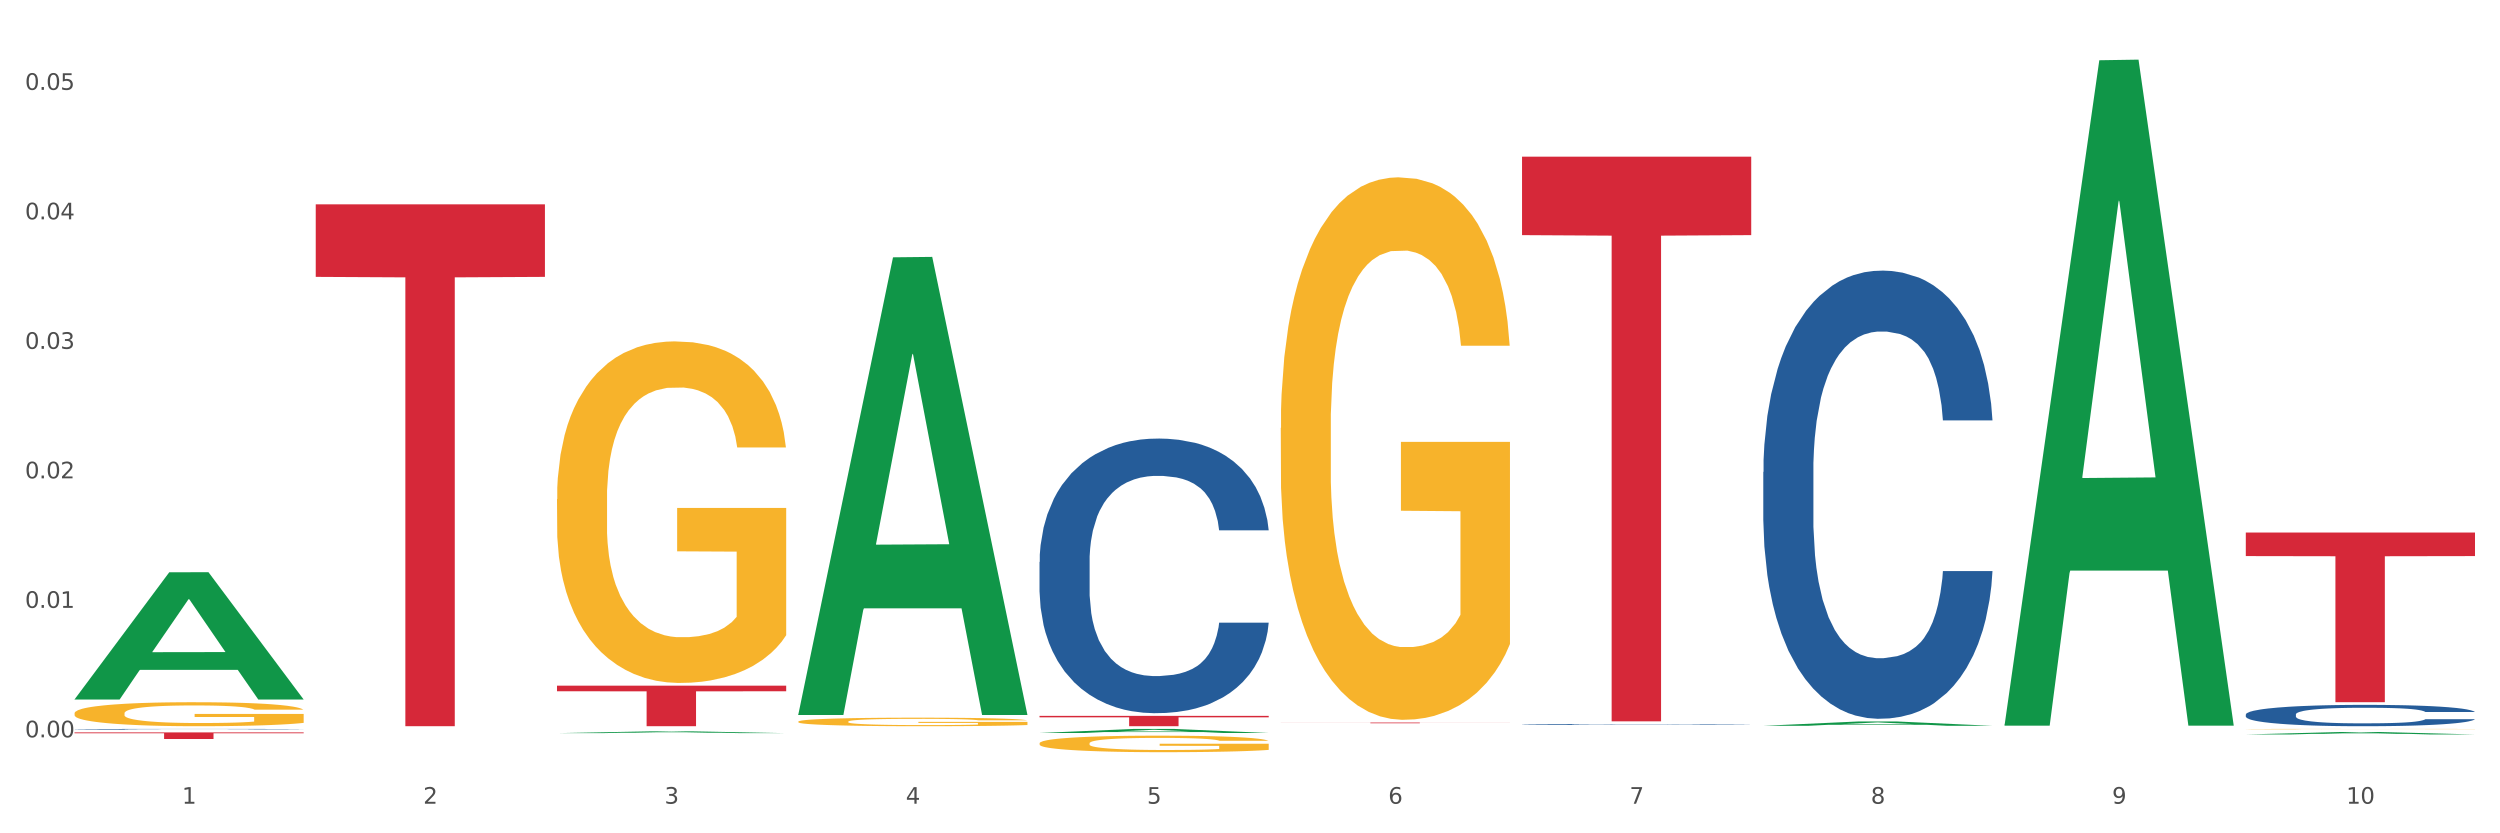 <?xml version="1.0" encoding="utf-8" standalone="no"?>
<!DOCTYPE svg PUBLIC "-//W3C//DTD SVG 1.1//EN"
  "http://www.w3.org/Graphics/SVG/1.1/DTD/svg11.dtd">
<svg xmlns:xlink="http://www.w3.org/1999/xlink" width="1080pt" height="360pt" viewBox="0 0 1080 360" xmlns="http://www.w3.org/2000/svg" version="1.1">
 <rect x="0" y="0" width="1080" height="360" fill="#333333" stroke="none"/>
 <defs>
  <style type="text/css">*{stroke-linejoin: round; stroke-linecap: butt}</style>
 </defs>
 <g id="figure_1">
  <g id="patch_1">
   <path d="M 0 360 
L 1080 360 
L 1080 0 
L 0 0 
z
" style="fill: #ffffff; stroke: #ffffff; stroke-linejoin: miter"/>
  </g>
  <g id="axes_1">
   <g id="matplotlib.axis_1">
    <g id="xtick_1">
     <g id="text_1">
      <!-- 1 -->
      <g style="fill: #4d4d4d" transform="translate(78.627 347.204) scale(0.096 -0.096)">
       <defs>
        <path id="DejaVuSans-31" d="M 794 531 
L 1825 531 
L 1825 4091 
L 703 3866 
L 703 4441 
L 1819 4666 
L 2450 4666 
L 2450 531 
L 3481 531 
L 3481 0 
L 794 0 
L 794 531 
z
" transform="scale(0.016)"/>
       </defs>
       <use xlink:href="#DejaVuSans-31"/>
      </g>
     </g>
    </g>
    <g id="xtick_2">
     <g id="text_2">
      <!-- 2 -->
      <g style="fill: #4d4d4d" transform="translate(182.851 347.204) scale(0.096 -0.096)">
       <defs>
        <path id="DejaVuSans-32" d="M 1228 531 
L 3431 531 
L 3431 0 
L 469 0 
L 469 531 
Q 828 903 1448 1529 
Q 2069 2156 2228 2338 
Q 2531 2678 2651 2914 
Q 2772 3150 2772 3378 
Q 2772 3750 2511 3984 
Q 2250 4219 1831 4219 
Q 1534 4219 1204 4116 
Q 875 4013 500 3803 
L 500 4441 
Q 881 4594 1212 4672 
Q 1544 4750 1819 4750 
Q 2544 4750 2975 4387 
Q 3406 4025 3406 3419 
Q 3406 3131 3298 2873 
Q 3191 2616 2906 2266 
Q 2828 2175 2409 1742 
Q 1991 1309 1228 531 
z
" transform="scale(0.016)"/>
       </defs>
       <use xlink:href="#DejaVuSans-32"/>
      </g>
     </g>
    </g>
    <g id="xtick_3">
     <g id="text_3">
      <!-- 3 -->
      <g style="fill: #4d4d4d" transform="translate(287.074 347.204) scale(0.096 -0.096)">
       <defs>
        <path id="DejaVuSans-33" d="M 2597 2516 
Q 3050 2419 3304 2112 
Q 3559 1806 3559 1356 
Q 3559 666 3084 287 
Q 2609 -91 1734 -91 
Q 1441 -91 1130 -33 
Q 819 25 488 141 
L 488 750 
Q 750 597 1062 519 
Q 1375 441 1716 441 
Q 2309 441 2620 675 
Q 2931 909 2931 1356 
Q 2931 1769 2642 2001 
Q 2353 2234 1838 2234 
L 1294 2234 
L 1294 2753 
L 1863 2753 
Q 2328 2753 2575 2939 
Q 2822 3125 2822 3475 
Q 2822 3834 2567 4026 
Q 2313 4219 1838 4219 
Q 1578 4219 1281 4162 
Q 984 4106 628 3988 
L 628 4550 
Q 988 4650 1302 4700 
Q 1616 4750 1894 4750 
Q 2613 4750 3031 4423 
Q 3450 4097 3450 3541 
Q 3450 3153 3228 2886 
Q 3006 2619 2597 2516 
z
" transform="scale(0.016)"/>
       </defs>
       <use xlink:href="#DejaVuSans-33"/>
      </g>
     </g>
    </g>
    <g id="xtick_4">
     <g id="text_4">
      <!-- 4 -->
      <g style="fill: #4d4d4d" transform="translate(391.298 347.204) scale(0.096 -0.096)">
       <defs>
        <path id="DejaVuSans-34" d="M 2419 4116 
L 825 1625 
L 2419 1625 
L 2419 4116 
z
M 2253 4666 
L 3047 4666 
L 3047 1625 
L 3713 1625 
L 3713 1100 
L 3047 1100 
L 3047 0 
L 2419 0 
L 2419 1100 
L 313 1100 
L 313 1709 
L 2253 4666 
z
" transform="scale(0.016)"/>
       </defs>
       <use xlink:href="#DejaVuSans-34"/>
      </g>
     </g>
    </g>
    <g id="xtick_5">
     <g id="text_5">
      <!-- 5 -->
      <g style="fill: #4d4d4d" transform="translate(495.522 347.204) scale(0.096 -0.096)">
       <defs>
        <path id="DejaVuSans-35" d="M 691 4666 
L 3169 4666 
L 3169 4134 
L 1269 4134 
L 1269 2991 
Q 1406 3038 1543 3061 
Q 1681 3084 1819 3084 
Q 2600 3084 3056 2656 
Q 3513 2228 3513 1497 
Q 3513 744 3044 326 
Q 2575 -91 1722 -91 
Q 1428 -91 1123 -41 
Q 819 9 494 109 
L 494 744 
Q 775 591 1075 516 
Q 1375 441 1709 441 
Q 2250 441 2565 725 
Q 2881 1009 2881 1497 
Q 2881 1984 2565 2268 
Q 2250 2553 1709 2553 
Q 1456 2553 1204 2497 
Q 953 2441 691 2322 
L 691 4666 
z
" transform="scale(0.016)"/>
       </defs>
       <use xlink:href="#DejaVuSans-35"/>
      </g>
     </g>
    </g>
    <g id="xtick_6">
     <g id="text_6">
      <!-- 6 -->
      <g style="fill: #4d4d4d" transform="translate(599.745 347.204) scale(0.096 -0.096)">
       <defs>
        <path id="DejaVuSans-36" d="M 2113 2584 
Q 1688 2584 1439 2293 
Q 1191 2003 1191 1497 
Q 1191 994 1439 701 
Q 1688 409 2113 409 
Q 2538 409 2786 701 
Q 3034 994 3034 1497 
Q 3034 2003 2786 2293 
Q 2538 2584 2113 2584 
z
M 3366 4563 
L 3366 3988 
Q 3128 4100 2886 4159 
Q 2644 4219 2406 4219 
Q 1781 4219 1451 3797 
Q 1122 3375 1075 2522 
Q 1259 2794 1537 2939 
Q 1816 3084 2150 3084 
Q 2853 3084 3261 2657 
Q 3669 2231 3669 1497 
Q 3669 778 3244 343 
Q 2819 -91 2113 -91 
Q 1303 -91 875 529 
Q 447 1150 447 2328 
Q 447 3434 972 4092 
Q 1497 4750 2381 4750 
Q 2619 4750 2861 4703 
Q 3103 4656 3366 4563 
z
" transform="scale(0.016)"/>
       </defs>
       <use xlink:href="#DejaVuSans-36"/>
      </g>
     </g>
    </g>
    <g id="xtick_7">
     <g id="text_7">
      <!-- 7 -->
      <g style="fill: #4d4d4d" transform="translate(703.969 347.204) scale(0.096 -0.096)">
       <defs>
        <path id="DejaVuSans-37" d="M 525 4666 
L 3525 4666 
L 3525 4397 
L 1831 0 
L 1172 0 
L 2766 4134 
L 525 4134 
L 525 4666 
z
" transform="scale(0.016)"/>
       </defs>
       <use xlink:href="#DejaVuSans-37"/>
      </g>
     </g>
    </g>
    <g id="xtick_8">
     <g id="text_8">
      <!-- 8 -->
      <g style="fill: #4d4d4d" transform="translate(808.193 347.204) scale(0.096 -0.096)">
       <defs>
        <path id="DejaVuSans-38" d="M 2034 2216 
Q 1584 2216 1326 1975 
Q 1069 1734 1069 1313 
Q 1069 891 1326 650 
Q 1584 409 2034 409 
Q 2484 409 2743 651 
Q 3003 894 3003 1313 
Q 3003 1734 2745 1975 
Q 2488 2216 2034 2216 
z
M 1403 2484 
Q 997 2584 770 2862 
Q 544 3141 544 3541 
Q 544 4100 942 4425 
Q 1341 4750 2034 4750 
Q 2731 4750 3128 4425 
Q 3525 4100 3525 3541 
Q 3525 3141 3298 2862 
Q 3072 2584 2669 2484 
Q 3125 2378 3379 2068 
Q 3634 1759 3634 1313 
Q 3634 634 3220 271 
Q 2806 -91 2034 -91 
Q 1263 -91 848 271 
Q 434 634 434 1313 
Q 434 1759 690 2068 
Q 947 2378 1403 2484 
z
M 1172 3481 
Q 1172 3119 1398 2916 
Q 1625 2713 2034 2713 
Q 2441 2713 2670 2916 
Q 2900 3119 2900 3481 
Q 2900 3844 2670 4047 
Q 2441 4250 2034 4250 
Q 1625 4250 1398 4047 
Q 1172 3844 1172 3481 
z
" transform="scale(0.016)"/>
       </defs>
       <use xlink:href="#DejaVuSans-38"/>
      </g>
     </g>
    </g>
    <g id="xtick_9">
     <g id="text_9">
      <!-- 9 -->
      <g style="fill: #4d4d4d" transform="translate(912.416 347.204) scale(0.096 -0.096)">
       <defs>
        <path id="DejaVuSans-39" d="M 703 97 
L 703 672 
Q 941 559 1184 500 
Q 1428 441 1663 441 
Q 2288 441 2617 861 
Q 2947 1281 2994 2138 
Q 2813 1869 2534 1725 
Q 2256 1581 1919 1581 
Q 1219 1581 811 2004 
Q 403 2428 403 3163 
Q 403 3881 828 4315 
Q 1253 4750 1959 4750 
Q 2769 4750 3195 4129 
Q 3622 3509 3622 2328 
Q 3622 1225 3098 567 
Q 2575 -91 1691 -91 
Q 1453 -91 1209 -44 
Q 966 3 703 97 
z
M 1959 2075 
Q 2384 2075 2632 2365 
Q 2881 2656 2881 3163 
Q 2881 3666 2632 3958 
Q 2384 4250 1959 4250 
Q 1534 4250 1286 3958 
Q 1038 3666 1038 3163 
Q 1038 2656 1286 2365 
Q 1534 2075 1959 2075 
z
" transform="scale(0.016)"/>
       </defs>
       <use xlink:href="#DejaVuSans-39"/>
      </g>
     </g>
    </g>
    <g id="xtick_10">
     <g id="text_10">
      <!-- 10 -->
      <g style="fill: #4d4d4d" transform="translate(1013.586 347.204) scale(0.096 -0.096)">
       <defs>
        <path id="DejaVuSans-30" d="M 2034 4250 
Q 1547 4250 1301 3770 
Q 1056 3291 1056 2328 
Q 1056 1369 1301 889 
Q 1547 409 2034 409 
Q 2525 409 2770 889 
Q 3016 1369 3016 2328 
Q 3016 3291 2770 3770 
Q 2525 4250 2034 4250 
z
M 2034 4750 
Q 2819 4750 3233 4129 
Q 3647 3509 3647 2328 
Q 3647 1150 3233 529 
Q 2819 -91 2034 -91 
Q 1250 -91 836 529 
Q 422 1150 422 2328 
Q 422 3509 836 4129 
Q 1250 4750 2034 4750 
z
" transform="scale(0.016)"/>
       </defs>
       <use xlink:href="#DejaVuSans-31"/>
       <use xlink:href="#DejaVuSans-30" transform="translate(63.623 0)"/>
      </g>
     </g>
    </g>
    <g id="xtick_11"/>
    <g id="xtick_12"/>
    <g id="xtick_13"/>
    <g id="xtick_14"/>
    <g id="xtick_15"/>
    <g id="xtick_16"/>
    <g id="xtick_17"/>
    <g id="xtick_18"/>
    <g id="xtick_19"/>
   </g>
   <g id="matplotlib.axis_2">
    <g id="ytick_1">
     <g id="text_11">
      <!-- 0.00 -->
      <g style="fill: #4d4d4d" transform="translate(10.8 318.535) scale(0.096 -0.096)">
       <defs>
        <path id="DejaVuSans-2e" d="M 684 794 
L 1344 794 
L 1344 0 
L 684 0 
L 684 794 
z
" transform="scale(0.016)"/>
       </defs>
       <use xlink:href="#DejaVuSans-30"/>
       <use xlink:href="#DejaVuSans-2e" transform="translate(63.623 0)"/>
       <use xlink:href="#DejaVuSans-30" transform="translate(95.41 0)"/>
       <use xlink:href="#DejaVuSans-30" transform="translate(159.033 0)"/>
      </g>
     </g>
    </g>
    <g id="ytick_2">
     <g id="text_12">
      <!-- 0.01 -->
      <g style="fill: #4d4d4d" transform="translate(10.8 262.591) scale(0.096 -0.096)">
       <use xlink:href="#DejaVuSans-30"/>
       <use xlink:href="#DejaVuSans-2e" transform="translate(63.623 0)"/>
       <use xlink:href="#DejaVuSans-30" transform="translate(95.41 0)"/>
       <use xlink:href="#DejaVuSans-31" transform="translate(159.033 0)"/>
      </g>
     </g>
    </g>
    <g id="ytick_3">
     <g id="text_13">
      <!-- 0.02 -->
      <g style="fill: #4d4d4d" transform="translate(10.8 206.647) scale(0.096 -0.096)">
       <use xlink:href="#DejaVuSans-30"/>
       <use xlink:href="#DejaVuSans-2e" transform="translate(63.623 0)"/>
       <use xlink:href="#DejaVuSans-30" transform="translate(95.41 0)"/>
       <use xlink:href="#DejaVuSans-32" transform="translate(159.033 0)"/>
      </g>
     </g>
    </g>
    <g id="ytick_4">
     <g id="text_14">
      <!-- 0.03 -->
      <g style="fill: #4d4d4d" transform="translate(10.8 150.702) scale(0.096 -0.096)">
       <use xlink:href="#DejaVuSans-30"/>
       <use xlink:href="#DejaVuSans-2e" transform="translate(63.623 0)"/>
       <use xlink:href="#DejaVuSans-30" transform="translate(95.41 0)"/>
       <use xlink:href="#DejaVuSans-33" transform="translate(159.033 0)"/>
      </g>
     </g>
    </g>
    <g id="ytick_5">
     <g id="text_15">
      <!-- 0.04 -->
      <g style="fill: #4d4d4d" transform="translate(10.8 94.758) scale(0.096 -0.096)">
       <use xlink:href="#DejaVuSans-30"/>
       <use xlink:href="#DejaVuSans-2e" transform="translate(63.623 0)"/>
       <use xlink:href="#DejaVuSans-30" transform="translate(95.41 0)"/>
       <use xlink:href="#DejaVuSans-34" transform="translate(159.033 0)"/>
      </g>
     </g>
    </g>
    <g id="ytick_6">
     <g id="text_16">
      <!-- 0.05 -->
      <g style="fill: #4d4d4d" transform="translate(10.8 38.814) scale(0.096 -0.096)">
       <use xlink:href="#DejaVuSans-30"/>
       <use xlink:href="#DejaVuSans-2e" transform="translate(63.623 0)"/>
       <use xlink:href="#DejaVuSans-30" transform="translate(95.41 0)"/>
       <use xlink:href="#DejaVuSans-35" transform="translate(159.033 0)"/>
      </g>
     </g>
    </g>
    <g id="ytick_7"/>
    <g id="ytick_8"/>
    <g id="ytick_9"/>
    <g id="ytick_10"/>
    <g id="ytick_11"/>
   </g>
   <g id="PolyCollection_1">
    <path d="M 32.175 302.099 
L 32.277 302.048 
L 73.107 247.233 
L 90.051 247.182 
L 131.187 302.203 
L 111.589 302.203 
L 102.709 289.39 
L 60.552 289.39 
L 60.246 289.597 
L 51.671 302.203 
L 32.175 302.203 
L 32.175 302.099 
L 65.86 281.744 
L 97.401 281.692 
L 81.783 258.909 
L 81.579 258.806 
L 81.375 258.961 
L 65.758 281.692 
L 65.86 281.744 
L 32.175 302.099 
z
" clip-path="url(#pbf55ba4805)" style="fill: #109648"/>
    <path d="M 553.293 312.122 
L 652.306 312.122 
L 652.306 312.166 
L 613.358 312.167 
L 613.358 312.439 
L 592.006 312.439 
L 592.006 312.167 
L 553.293 312.166 
L 553.293 312.122 
L 553.293 312.122 
z
" clip-path="url(#pbf55ba4805)" style="fill: #d62839"/>
    <path d="M 449.069 309.257 
L 548.082 309.257 
L 548.082 309.879 
L 509.134 309.883 
L 509.134 313.731 
L 487.783 313.731 
L 487.783 309.883 
L 449.069 309.879 
L 449.069 309.261 
L 449.069 309.257 
z
" clip-path="url(#pbf55ba4805)" style="fill: #d62839"/>
    <path d="M 240.622 296.197 
L 339.635 296.197 
L 339.635 298.634 
L 300.687 298.65 
L 300.687 313.731 
L 279.336 313.731 
L 279.336 298.65 
L 240.622 298.634 
L 240.622 296.214 
L 240.622 296.197 
z
" clip-path="url(#pbf55ba4805)" style="fill: #d62839"/>
    <path d="M 449.069 242.762 
L 449.187 242.654 
L 449.187 239.62 
L 449.538 235.503 
L 450.825 227.918 
L 452.464 222.175 
L 455.272 215.457 
L 456.794 212.64 
L 458.783 209.497 
L 462.88 204.405 
L 467.561 200.07 
L 470.838 197.687 
L 473.296 196.17 
L 478.797 193.461 
L 481.957 192.269 
L 485.234 191.294 
L 488.042 190.644 
L 492.724 189.885 
L 496.469 189.56 
L 500.799 189.452 
L 504.427 189.56 
L 509.226 189.993 
L 516.248 191.294 
L 518.94 192.052 
L 522.568 193.352 
L 526.313 195.086 
L 529.356 196.82 
L 532.867 199.312 
L 536.495 202.563 
L 540.006 206.68 
L 542.464 210.473 
L 544.454 214.482 
L 546.209 219.358 
L 547.497 224.667 
L 548.082 229.11 
L 526.664 229.11 
L 526.079 225.1 
L 524.909 220.766 
L 523.738 217.841 
L 522.451 215.457 
L 520.461 212.748 
L 518.706 211.014 
L 515.78 208.956 
L 513.088 207.655 
L 510.864 206.897 
L 508.173 206.247 
L 502.438 205.597 
L 498.342 205.597 
L 495.767 205.813 
L 492.607 206.355 
L 489.915 207.114 
L 486.755 208.414 
L 484.297 209.822 
L 481.84 211.664 
L 480.435 212.965 
L 478.328 215.349 
L 476.924 217.299 
L 475.051 220.658 
L 473.998 223.042 
L 472.126 229.218 
L 471.306 233.769 
L 470.955 236.911 
L 470.721 240.378 
L 470.721 257.282 
L 471.423 264.867 
L 472.009 268.117 
L 472.945 271.801 
L 474.7 276.569 
L 477.275 281.228 
L 479.967 284.587 
L 482.191 286.646 
L 484.297 288.163 
L 486.404 289.355 
L 488.979 290.438 
L 491.085 291.089 
L 494.245 291.739 
L 497.991 292.064 
L 500.916 292.064 
L 506.885 291.522 
L 509.577 290.98 
L 512.152 290.222 
L 514.961 289.03 
L 517.184 287.73 
L 518.472 286.754 
L 520.578 284.696 
L 522.217 282.529 
L 523.621 280.036 
L 524.558 277.869 
L 525.611 274.619 
L 526.43 270.935 
L 526.664 268.984 
L 548.082 268.984 
L 547.614 272.885 
L 546.795 276.677 
L 545.156 281.77 
L 543.869 284.696 
L 541.879 288.271 
L 539.772 291.305 
L 536.846 294.664 
L 534.155 297.156 
L 531.346 299.324 
L 528.303 301.274 
L 522.802 303.983 
L 520.813 304.741 
L 516.599 306.042 
L 513.322 306.8 
L 508.524 307.558 
L 503.608 307.992 
L 498.459 308.1 
L 493.894 307.884 
L 488.862 307.233 
L 485.702 306.583 
L 482.191 305.608 
L 478.094 304.091 
L 474.232 302.249 
L 470.604 300.082 
L 467.21 297.59 
L 464.05 294.773 
L 459.954 290.113 
L 456.911 285.562 
L 454.687 281.337 
L 453.166 277.761 
L 451.644 273.21 
L 450.825 270.068 
L 449.538 262.483 
L 449.069 255.44 
L 449.069 242.762 
z
" clip-path="url(#pbf55ba4805)" style="fill: #255c99"/>
    <path d="M 32.175 316.385 
L 131.187 316.385 
L 131.187 316.781 
L 92.239 316.784 
L 92.239 319.235 
L 70.888 319.235 
L 70.888 316.784 
L 32.175 316.781 
L 32.175 316.388 
L 32.175 316.385 
z
" clip-path="url(#pbf55ba4805)" style="fill: #d62839"/>
    <path d="M 970.188 314.969 
L 970.304 314.968 
L 970.304 314.963 
L 970.538 314.958 
L 971.707 314.946 
L 973.461 314.936 
L 974.747 314.931 
L 976.032 314.926 
L 977.552 314.922 
L 979.422 314.917 
L 982.813 314.911 
L 984.917 314.908 
L 987.488 314.904 
L 992.164 314.899 
L 995.554 314.896 
L 999.061 314.894 
L 1004.789 314.891 
L 1008.53 314.889 
L 1012.505 314.888 
L 1017.297 314.888 
L 1020.921 314.888 
L 1028.87 314.888 
L 1035.65 314.89 
L 1038.923 314.891 
L 1043.132 314.893 
L 1045.353 314.894 
L 1048.977 314.896 
L 1052.717 314.9 
L 1055.289 314.903 
L 1059.147 314.908 
L 1062.069 314.914 
L 1064.758 314.92 
L 1066.161 314.925 
L 1067.213 314.929 
L 1068.148 314.934 
L 1069.083 314.942 
L 1048.041 314.942 
L 1047.223 314.936 
L 1045.937 314.931 
L 1044.067 314.926 
L 1042.43 314.923 
L 1039.625 314.919 
L 1037.053 314.916 
L 1034.364 314.914 
L 1031.091 314.913 
L 1028.52 314.912 
L 1024.896 314.911 
L 1017.765 314.912 
L 1012.972 314.913 
L 1009.699 314.914 
L 1007.595 314.916 
L 1005.724 314.917 
L 1003.62 314.92 
L 1001.165 314.923 
L 999.412 314.926 
L 997.659 314.93 
L 996.256 314.934 
L 994.97 314.938 
L 993.918 314.943 
L 993.1 314.948 
L 992.398 314.954 
L 991.814 314.964 
L 991.814 314.986 
L 992.047 314.991 
L 992.632 314.998 
L 993.333 315.003 
L 994.502 315.008 
L 995.554 315.012 
L 997.542 315.018 
L 999.763 315.023 
L 1001.516 315.026 
L 1003.27 315.029 
L 1006.309 315.032 
L 1009.699 315.035 
L 1012.621 315.037 
L 1016.596 315.038 
L 1019.285 315.039 
L 1021.623 315.039 
L 1027.351 315.039 
L 1031.442 315.039 
L 1036.001 315.038 
L 1039.508 315.036 
L 1042.43 315.035 
L 1045.704 315.032 
L 1047.808 315.029 
L 1047.808 314.995 
L 1022.09 314.995 
L 1022.09 314.973 
L 1069.2 314.973 
L 1069.2 315.038 
L 1067.213 315.042 
L 1064.992 315.045 
L 1062.654 315.047 
L 1059.147 315.051 
L 1054.938 315.054 
L 1051.198 315.056 
L 1047.223 315.058 
L 1042.547 315.06 
L 1036.469 315.062 
L 1032.728 315.062 
L 1028.052 315.063 
L 1022.558 315.063 
L 1017.765 315.063 
L 1013.089 315.062 
L 1008.179 315.06 
L 1003.387 315.058 
L 999.763 315.056 
L 996.139 315.054 
L 992.281 315.05 
L 989.242 315.047 
L 986.904 315.044 
L 984.332 315.04 
L 981.527 315.036 
L 979.422 315.031 
L 977.552 315.027 
L 975.565 315.021 
L 974.162 315.016 
L 972.759 315.01 
L 971.941 315.005 
L 971.006 314.998 
L 970.304 314.988 
L 970.188 314.969 
z
" clip-path="url(#pbf55ba4805)" style="fill: #f7b32b"/>
    <path d="M 657.517 67.673 
L 756.529 67.673 
L 756.529 101.573 
L 717.581 101.802 
L 717.581 311.619 
L 696.23 311.619 
L 696.23 101.802 
L 657.517 101.573 
L 657.517 67.902 
L 657.517 67.673 
z
" clip-path="url(#pbf55ba4805)" style="fill: #d62839"/>
    <path d="M 553.293 184.898 
L 553.41 184.684 
L 553.41 176.979 
L 553.644 170.344 
L 554.813 154.291 
L 556.566 141.021 
L 557.852 133.958 
L 559.138 128.179 
L 560.658 122.4 
L 562.528 116.407 
L 565.918 107.631 
L 568.022 103.136 
L 570.594 98.428 
L 575.27 91.578 
L 578.66 87.726 
L 582.167 84.515 
L 587.895 80.663 
L 591.636 78.95 
L 595.61 77.666 
L 600.403 76.81 
L 604.027 76.596 
L 611.976 77.238 
L 618.756 79.164 
L 622.029 80.663 
L 626.237 83.231 
L 628.458 84.943 
L 632.082 88.368 
L 635.823 92.863 
L 638.395 96.715 
L 642.252 103.992 
L 645.175 111.27 
L 647.863 120.259 
L 649.266 126.466 
L 650.318 132.245 
L 651.253 138.88 
L 652.189 149.368 
L 631.147 149.368 
L 630.329 141.877 
L 629.043 134.814 
L 627.173 127.965 
L 625.536 123.684 
L 622.73 118.333 
L 620.159 114.908 
L 617.47 112.34 
L 614.197 110.2 
L 611.625 109.129 
L 608.001 108.273 
L 600.87 108.487 
L 596.078 110.2 
L 592.805 112.34 
L 590.7 114.266 
L 588.83 116.407 
L 586.726 119.403 
L 584.271 123.898 
L 582.518 127.965 
L 580.764 133.101 
L 579.361 138.238 
L 578.075 144.231 
L 577.023 150.652 
L 576.205 157.288 
L 575.504 165.421 
L 574.919 178.905 
L 574.919 208.228 
L 575.153 214.863 
L 575.737 223.639 
L 576.439 230.274 
L 577.608 238.193 
L 578.66 243.544 
L 580.647 251.249 
L 582.868 257.671 
L 584.622 261.737 
L 586.375 265.162 
L 589.415 269.871 
L 592.805 273.723 
L 595.727 276.078 
L 599.702 278.218 
L 602.39 279.074 
L 604.728 279.502 
L 610.456 279.502 
L 614.548 278.86 
L 619.107 277.362 
L 622.613 275.436 
L 625.536 273.081 
L 628.809 269.229 
L 630.913 265.59 
L 630.913 220.856 
L 605.196 220.642 
L 605.196 190.891 
L 652.306 190.891 
L 652.306 278.218 
L 650.318 282.713 
L 648.097 286.78 
L 645.759 290.418 
L 642.252 294.913 
L 638.044 299.194 
L 634.303 302.19 
L 630.329 304.759 
L 625.653 307.113 
L 619.574 309.253 
L 615.833 310.109 
L 611.158 310.752 
L 605.663 310.966 
L 600.87 310.538 
L 596.195 309.467 
L 591.285 307.541 
L 586.492 304.759 
L 582.868 301.976 
L 579.244 298.552 
L 575.387 294.057 
L 572.347 289.776 
L 570.009 285.923 
L 567.438 281.001 
L 564.632 274.579 
L 562.528 268.8 
L 560.658 262.807 
L 558.67 255.102 
L 557.268 248.467 
L 555.865 240.12 
L 555.047 233.913 
L 554.111 224.281 
L 553.41 210.797 
L 553.293 184.898 
z
" clip-path="url(#pbf55ba4805)" style="fill: #f7b32b"/>
    <path d="M 344.846 311.744 
L 344.963 311.74 
L 344.963 311.619 
L 345.197 311.514 
L 346.366 311.261 
L 348.119 311.052 
L 349.405 310.94 
L 350.691 310.849 
L 352.21 310.758 
L 354.081 310.664 
L 357.471 310.525 
L 359.575 310.454 
L 362.147 310.38 
L 366.823 310.272 
L 370.213 310.211 
L 373.72 310.161 
L 379.448 310.1 
L 383.188 310.073 
L 387.163 310.053 
L 391.956 310.039 
L 395.579 310.036 
L 403.529 310.046 
L 410.309 310.077 
L 413.582 310.1 
L 417.79 310.141 
L 420.011 310.168 
L 423.635 310.222 
L 427.376 310.292 
L 429.947 310.353 
L 433.805 310.468 
L 436.728 310.583 
L 439.416 310.724 
L 440.819 310.822 
L 441.871 310.913 
L 442.806 311.018 
L 443.741 311.183 
L 422.7 311.183 
L 421.882 311.065 
L 420.596 310.954 
L 418.725 310.846 
L 417.089 310.778 
L 414.283 310.694 
L 411.711 310.64 
L 409.023 310.6 
L 405.75 310.566 
L 403.178 310.549 
L 399.554 310.535 
L 392.423 310.539 
L 387.63 310.566 
L 384.357 310.6 
L 382.253 310.63 
L 380.383 310.664 
L 378.279 310.711 
L 375.824 310.782 
L 374.07 310.846 
L 372.317 310.927 
L 370.914 311.008 
L 369.628 311.102 
L 368.576 311.204 
L 367.758 311.308 
L 367.056 311.436 
L 366.472 311.649 
L 366.472 312.111 
L 366.706 312.216 
L 367.29 312.354 
L 367.992 312.459 
L 369.161 312.584 
L 370.213 312.668 
L 372.2 312.79 
L 374.421 312.891 
L 376.174 312.955 
L 377.928 313.009 
L 380.967 313.083 
L 384.357 313.144 
L 387.28 313.181 
L 391.254 313.215 
L 393.943 313.228 
L 396.281 313.235 
L 402.009 313.235 
L 406.1 313.225 
L 410.659 313.201 
L 414.166 313.171 
L 417.089 313.134 
L 420.362 313.073 
L 422.466 313.016 
L 422.466 312.31 
L 396.748 312.307 
L 396.748 311.838 
L 443.858 311.838 
L 443.858 313.215 
L 441.871 313.286 
L 439.65 313.35 
L 437.312 313.407 
L 433.805 313.478 
L 429.597 313.546 
L 425.856 313.593 
L 421.882 313.633 
L 417.206 313.67 
L 411.127 313.704 
L 407.386 313.718 
L 402.71 313.728 
L 397.216 313.731 
L 392.423 313.724 
L 387.747 313.708 
L 382.838 313.677 
L 378.045 313.633 
L 374.421 313.589 
L 370.797 313.535 
L 366.94 313.465 
L 363.9 313.397 
L 361.562 313.336 
L 358.99 313.259 
L 356.185 313.157 
L 354.081 313.066 
L 352.21 312.972 
L 350.223 312.85 
L 348.82 312.746 
L 347.418 312.614 
L 346.599 312.516 
L 345.664 312.364 
L 344.963 312.152 
L 344.846 311.744 
z
" clip-path="url(#pbf55ba4805)" style="fill: #f7b32b"/>
    <path d="M 240.622 215.664 
L 240.739 215.529 
L 240.739 210.678 
L 240.973 206.5 
L 242.142 196.393 
L 243.895 188.037 
L 245.181 183.59 
L 246.467 179.951 
L 247.987 176.313 
L 249.857 172.539 
L 253.247 167.014 
L 255.351 164.184 
L 257.923 161.219 
L 262.599 156.907 
L 265.989 154.481 
L 269.496 152.459 
L 275.224 150.034 
L 278.965 148.955 
L 282.939 148.147 
L 287.732 147.608 
L 291.356 147.473 
L 299.305 147.877 
L 306.085 149.09 
L 309.358 150.034 
L 313.566 151.651 
L 315.788 152.729 
L 319.411 154.885 
L 323.152 157.715 
L 325.724 160.141 
L 329.581 164.723 
L 332.504 169.305 
L 335.193 174.965 
L 336.595 178.873 
L 337.647 182.512 
L 338.583 186.69 
L 339.518 193.293 
L 318.476 193.293 
L 317.658 188.576 
L 316.372 184.129 
L 314.502 179.817 
L 312.865 177.121 
L 310.06 173.752 
L 307.488 171.596 
L 304.799 169.979 
L 301.526 168.631 
L 298.954 167.957 
L 295.33 167.418 
L 288.2 167.553 
L 283.407 168.631 
L 280.134 169.979 
L 278.03 171.192 
L 276.159 172.539 
L 274.055 174.426 
L 271.6 177.256 
L 269.847 179.817 
L 268.093 183.051 
L 266.69 186.285 
L 265.405 190.059 
L 264.352 194.102 
L 263.534 198.279 
L 262.833 203.401 
L 262.248 211.891 
L 262.248 230.354 
L 262.482 234.531 
L 263.067 240.057 
L 263.768 244.234 
L 264.937 249.221 
L 265.989 252.59 
L 267.976 257.441 
L 270.197 261.484 
L 271.951 264.045 
L 273.704 266.201 
L 276.744 269.166 
L 280.134 271.592 
L 283.056 273.074 
L 287.031 274.422 
L 289.719 274.961 
L 292.057 275.23 
L 297.785 275.23 
L 301.877 274.826 
L 306.436 273.883 
L 309.943 272.67 
L 312.865 271.187 
L 316.138 268.762 
L 318.242 266.471 
L 318.242 238.305 
L 292.525 238.17 
L 292.525 219.438 
L 339.635 219.438 
L 339.635 274.422 
L 337.647 277.252 
L 335.426 279.812 
L 333.088 282.103 
L 329.581 284.933 
L 325.373 287.629 
L 321.632 289.515 
L 317.658 291.133 
L 312.982 292.615 
L 306.903 293.963 
L 303.163 294.502 
L 298.487 294.906 
L 292.992 295.041 
L 288.2 294.771 
L 283.524 294.097 
L 278.614 292.885 
L 273.821 291.133 
L 270.197 289.381 
L 266.574 287.224 
L 262.716 284.394 
L 259.677 281.699 
L 257.339 279.273 
L 254.767 276.174 
L 251.961 272.131 
L 249.857 268.492 
L 247.987 264.719 
L 246 259.867 
L 244.597 255.689 
L 243.194 250.434 
L 242.376 246.525 
L 241.441 240.461 
L 240.739 231.971 
L 240.622 215.664 
z
" clip-path="url(#pbf55ba4805)" style="fill: #f7b32b"/>
    <path d="M 32.175 308.152 
L 32.292 308.143 
L 32.292 307.802 
L 32.526 307.508 
L 33.695 306.797 
L 35.448 306.21 
L 36.734 305.898 
L 38.02 305.642 
L 39.54 305.386 
L 41.41 305.121 
L 44.8 304.733 
L 46.904 304.534 
L 49.476 304.325 
L 54.152 304.022 
L 57.542 303.852 
L 61.049 303.71 
L 66.777 303.539 
L 70.517 303.463 
L 74.492 303.406 
L 79.285 303.369 
L 82.909 303.359 
L 90.858 303.387 
L 97.638 303.473 
L 100.911 303.539 
L 105.119 303.653 
L 107.34 303.728 
L 110.964 303.88 
L 114.705 304.079 
L 117.277 304.249 
L 121.134 304.571 
L 124.057 304.894 
L 126.745 305.291 
L 128.148 305.566 
L 129.2 305.822 
L 130.135 306.115 
L 131.071 306.58 
L 110.029 306.58 
L 109.211 306.248 
L 107.925 305.935 
L 106.054 305.632 
L 104.418 305.443 
L 101.612 305.206 
L 99.041 305.055 
L 96.352 304.941 
L 93.079 304.846 
L 90.507 304.799 
L 86.883 304.761 
L 79.752 304.77 
L 74.96 304.846 
L 71.686 304.941 
L 69.582 305.026 
L 67.712 305.121 
L 65.608 305.253 
L 63.153 305.452 
L 61.399 305.632 
L 59.646 305.86 
L 58.243 306.087 
L 56.957 306.352 
L 55.905 306.636 
L 55.087 306.93 
L 54.386 307.29 
L 53.801 307.887 
L 53.801 309.184 
L 54.035 309.478 
L 54.619 309.866 
L 55.321 310.16 
L 56.49 310.511 
L 57.542 310.747 
L 59.529 311.088 
L 61.75 311.373 
L 63.504 311.553 
L 65.257 311.704 
L 68.296 311.912 
L 71.686 312.083 
L 74.609 312.187 
L 78.583 312.282 
L 81.272 312.32 
L 83.61 312.339 
L 89.338 312.339 
L 93.429 312.31 
L 97.988 312.244 
L 101.495 312.159 
L 104.418 312.055 
L 107.691 311.884 
L 109.795 311.723 
L 109.795 309.743 
L 84.078 309.734 
L 84.078 308.417 
L 131.187 308.417 
L 131.187 312.282 
L 129.2 312.481 
L 126.979 312.661 
L 124.641 312.822 
L 121.134 313.021 
L 116.926 313.21 
L 113.185 313.343 
L 109.211 313.456 
L 104.535 313.561 
L 98.456 313.655 
L 94.715 313.693 
L 90.039 313.722 
L 84.545 313.731 
L 79.752 313.712 
L 75.076 313.665 
L 70.167 313.58 
L 65.374 313.456 
L 61.75 313.333 
L 58.126 313.182 
L 54.269 312.983 
L 51.229 312.793 
L 48.891 312.623 
L 46.32 312.405 
L 43.514 312.121 
L 41.41 311.865 
L 39.54 311.6 
L 37.552 311.259 
L 36.15 310.965 
L 34.747 310.596 
L 33.928 310.321 
L 32.993 309.895 
L 32.292 309.298 
L 32.175 308.152 
z
" clip-path="url(#pbf55ba4805)" style="fill: #f7b32b"/>
    <path d="M 970.188 308.648 
L 970.305 308.639 
L 970.305 308.403 
L 970.656 308.083 
L 971.943 307.493 
L 973.582 307.046 
L 976.39 306.523 
L 977.912 306.304 
L 979.902 306.06 
L 983.998 305.663 
L 988.679 305.326 
L 991.956 305.141 
L 994.414 305.023 
L 999.915 304.812 
L 1003.075 304.719 
L 1006.352 304.643 
L 1009.161 304.593 
L 1013.842 304.534 
L 1017.587 304.508 
L 1021.917 304.5 
L 1025.546 304.508 
L 1030.344 304.542 
L 1037.366 304.643 
L 1040.058 304.702 
L 1043.686 304.804 
L 1047.431 304.938 
L 1050.474 305.073 
L 1053.985 305.267 
L 1057.613 305.52 
L 1061.125 305.84 
L 1063.582 306.136 
L 1065.572 306.447 
L 1067.327 306.827 
L 1068.615 307.24 
L 1069.2 307.586 
L 1047.782 307.586 
L 1047.197 307.274 
L 1046.027 306.936 
L 1044.857 306.709 
L 1043.569 306.523 
L 1041.58 306.313 
L 1039.824 306.178 
L 1036.898 306.017 
L 1034.206 305.916 
L 1031.983 305.857 
L 1029.291 305.807 
L 1023.556 305.756 
L 1019.46 305.756 
L 1016.885 305.773 
L 1013.725 305.815 
L 1011.033 305.874 
L 1007.873 305.975 
L 1005.415 306.085 
L 1002.958 306.228 
L 1001.553 306.329 
L 999.447 306.515 
L 998.042 306.667 
L 996.17 306.928 
L 995.116 307.113 
L 993.244 307.594 
L 992.424 307.948 
L 992.073 308.192 
L 991.839 308.462 
L 991.839 309.777 
L 992.541 310.367 
L 993.127 310.62 
L 994.063 310.907 
L 995.818 311.278 
L 998.393 311.64 
L 1001.085 311.902 
L 1003.309 312.062 
L 1005.415 312.18 
L 1007.522 312.273 
L 1010.097 312.357 
L 1012.203 312.408 
L 1015.363 312.458 
L 1019.109 312.483 
L 1022.035 312.483 
L 1028.003 312.441 
L 1030.695 312.399 
L 1033.27 312.34 
L 1036.079 312.247 
L 1038.303 312.146 
L 1039.59 312.07 
L 1041.697 311.91 
L 1043.335 311.742 
L 1044.739 311.548 
L 1045.676 311.379 
L 1046.729 311.126 
L 1047.548 310.84 
L 1047.782 310.688 
L 1069.2 310.688 
L 1068.732 310.991 
L 1067.913 311.286 
L 1066.274 311.683 
L 1064.987 311.91 
L 1062.997 312.188 
L 1060.89 312.424 
L 1057.965 312.686 
L 1055.273 312.88 
L 1052.464 313.048 
L 1049.421 313.2 
L 1043.92 313.411 
L 1041.931 313.47 
L 1037.717 313.571 
L 1034.44 313.63 
L 1029.642 313.689 
L 1024.726 313.723 
L 1019.577 313.731 
L 1015.012 313.714 
L 1009.98 313.664 
L 1006.82 313.613 
L 1003.309 313.537 
L 999.212 313.419 
L 995.35 313.276 
L 991.722 313.107 
L 988.328 312.913 
L 985.168 312.694 
L 981.072 312.332 
L 978.029 311.978 
L 975.805 311.649 
L 974.284 311.371 
L 972.762 311.017 
L 971.943 310.772 
L 970.656 310.182 
L 970.188 309.634 
L 970.188 308.648 
z
" clip-path="url(#pbf55ba4805)" style="fill: #255c99"/>
    <path d="M 761.74 203.897 
L 761.857 203.72 
L 761.857 198.769 
L 762.208 192.049 
L 763.496 179.671 
L 765.134 170.3 
L 767.943 159.336 
L 769.465 154.739 
L 771.454 149.611 
L 775.551 141.3 
L 780.232 134.227 
L 783.509 130.336 
L 785.967 127.861 
L 791.467 123.44 
L 794.627 121.495 
L 797.904 119.904 
L 800.713 118.843 
L 805.395 117.605 
L 809.14 117.074 
L 813.47 116.898 
L 817.098 117.074 
L 821.897 117.782 
L 828.919 119.904 
L 831.611 121.141 
L 835.239 123.263 
L 838.984 126.093 
L 842.027 128.922 
L 845.538 132.989 
L 849.166 138.294 
L 852.677 145.013 
L 855.135 151.202 
L 857.125 157.745 
L 858.88 165.702 
L 860.168 174.367 
L 860.753 181.617 
L 839.335 181.617 
L 838.75 175.074 
L 837.58 168.001 
L 836.409 163.226 
L 835.122 159.336 
L 833.132 154.916 
L 831.377 152.086 
L 828.451 148.727 
L 825.759 146.605 
L 823.535 145.367 
L 820.843 144.306 
L 815.109 143.245 
L 811.012 143.245 
L 808.438 143.599 
L 805.278 144.483 
L 802.586 145.72 
L 799.426 147.842 
L 796.968 150.141 
L 794.51 153.147 
L 793.106 155.269 
L 790.999 159.159 
L 789.595 162.342 
L 787.722 167.824 
L 786.669 171.714 
L 784.796 181.793 
L 783.977 189.22 
L 783.626 194.348 
L 783.392 200.007 
L 783.392 227.592 
L 784.094 239.97 
L 784.679 245.275 
L 785.616 251.287 
L 787.371 259.067 
L 789.946 266.671 
L 792.638 272.153 
L 794.862 275.512 
L 796.968 277.988 
L 799.075 279.933 
L 801.65 281.701 
L 803.756 282.762 
L 806.916 283.823 
L 810.661 284.354 
L 813.587 284.354 
L 819.556 283.47 
L 822.248 282.585 
L 824.823 281.348 
L 827.632 279.403 
L 829.855 277.281 
L 831.143 275.689 
L 833.249 272.329 
L 834.888 268.793 
L 836.292 264.726 
L 837.229 261.189 
L 838.282 255.884 
L 839.101 249.872 
L 839.335 246.689 
L 860.753 246.689 
L 860.285 253.055 
L 859.465 259.244 
L 857.827 267.555 
L 856.539 272.329 
L 854.55 278.165 
L 852.443 283.116 
L 849.517 288.598 
L 846.825 292.665 
L 844.017 296.201 
L 840.974 299.384 
L 835.473 303.805 
L 833.483 305.043 
L 829.27 307.165 
L 825.993 308.402 
L 821.195 309.64 
L 816.279 310.347 
L 811.13 310.524 
L 806.565 310.171 
L 801.533 309.11 
L 798.373 308.049 
L 794.862 306.457 
L 790.765 303.982 
L 786.903 300.976 
L 783.275 297.439 
L 779.881 293.372 
L 776.721 288.774 
L 772.625 281.171 
L 769.582 273.744 
L 767.358 266.848 
L 765.837 261.012 
L 764.315 253.586 
L 763.496 248.458 
L 762.208 236.08 
L 761.74 224.586 
L 761.74 203.897 
z
" clip-path="url(#pbf55ba4805)" style="fill: #255c99"/>
    <path d="M 657.517 312.962 
L 657.634 312.961 
L 657.634 312.951 
L 657.985 312.936 
L 659.272 312.91 
L 660.911 312.89 
L 663.72 312.866 
L 665.241 312.856 
L 667.231 312.846 
L 671.327 312.828 
L 676.008 312.813 
L 679.285 312.804 
L 681.743 312.799 
L 687.244 312.789 
L 690.404 312.785 
L 693.681 312.782 
L 696.49 312.78 
L 701.171 312.777 
L 704.916 312.776 
L 709.247 312.775 
L 712.875 312.776 
L 717.673 312.777 
L 724.695 312.782 
L 727.387 312.785 
L 731.015 312.789 
L 734.76 312.795 
L 737.803 312.801 
L 741.314 312.81 
L 744.943 312.821 
L 748.454 312.836 
L 750.911 312.849 
L 752.901 312.863 
L 754.657 312.88 
L 755.944 312.898 
L 756.529 312.914 
L 735.112 312.914 
L 734.526 312.9 
L 733.356 312.885 
L 732.186 312.875 
L 730.898 312.866 
L 728.909 312.857 
L 727.153 312.851 
L 724.227 312.844 
L 721.535 312.839 
L 719.312 312.836 
L 716.62 312.834 
L 710.885 312.832 
L 706.789 312.832 
L 704.214 312.833 
L 701.054 312.835 
L 698.362 312.837 
L 695.202 312.842 
L 692.745 312.847 
L 690.287 312.853 
L 688.882 312.858 
L 686.776 312.866 
L 685.371 312.873 
L 683.499 312.884 
L 682.445 312.893 
L 680.573 312.914 
L 679.754 312.93 
L 679.402 312.941 
L 679.168 312.953 
L 679.168 313.012 
L 679.871 313.039 
L 680.456 313.05 
L 681.392 313.063 
L 683.148 313.08 
L 685.722 313.096 
L 688.414 313.108 
L 690.638 313.115 
L 692.745 313.12 
L 694.851 313.124 
L 697.426 313.128 
L 699.533 313.13 
L 702.693 313.133 
L 706.438 313.134 
L 709.364 313.134 
L 715.332 313.132 
L 718.024 313.13 
L 720.599 313.127 
L 723.408 313.123 
L 725.632 313.119 
L 726.919 313.115 
L 729.026 313.108 
L 730.664 313.101 
L 732.069 313.092 
L 733.005 313.084 
L 734.058 313.073 
L 734.877 313.06 
L 735.112 313.053 
L 756.529 313.053 
L 756.061 313.067 
L 755.242 313.08 
L 753.603 313.098 
L 752.316 313.108 
L 750.326 313.121 
L 748.22 313.131 
L 745.294 313.143 
L 742.602 313.152 
L 739.793 313.159 
L 736.75 313.166 
L 731.249 313.175 
L 729.26 313.178 
L 725.046 313.183 
L 721.769 313.185 
L 716.971 313.188 
L 712.055 313.189 
L 706.906 313.19 
L 702.341 313.189 
L 697.309 313.187 
L 694.149 313.185 
L 690.638 313.181 
L 686.542 313.176 
L 682.679 313.169 
L 679.051 313.162 
L 675.657 313.153 
L 672.497 313.143 
L 668.401 313.127 
L 665.358 313.111 
L 663.134 313.096 
L 661.613 313.084 
L 660.091 313.068 
L 659.272 313.057 
L 657.985 313.031 
L 657.517 313.006 
L 657.517 312.962 
z
" clip-path="url(#pbf55ba4805)" style="fill: #255c99"/>
    <path d="M 449.069 321.108 
L 449.186 321.102 
L 449.186 320.867 
L 449.42 320.665 
L 450.589 320.176 
L 452.343 319.772 
L 453.628 319.556 
L 454.914 319.38 
L 456.434 319.204 
L 458.304 319.022 
L 461.694 318.754 
L 463.799 318.617 
L 466.37 318.474 
L 471.046 318.265 
L 474.436 318.148 
L 477.943 318.05 
L 483.671 317.933 
L 487.412 317.88 
L 491.386 317.841 
L 496.179 317.815 
L 499.803 317.809 
L 507.752 317.828 
L 514.532 317.887 
L 517.805 317.933 
L 522.014 318.011 
L 524.235 318.063 
L 527.859 318.167 
L 531.599 318.304 
L 534.171 318.422 
L 538.029 318.643 
L 540.951 318.865 
L 543.64 319.139 
L 545.043 319.328 
L 546.095 319.504 
L 547.03 319.706 
L 547.965 320.026 
L 526.923 320.026 
L 526.105 319.798 
L 524.819 319.582 
L 522.949 319.374 
L 521.312 319.243 
L 518.507 319.08 
L 515.935 318.976 
L 513.246 318.898 
L 509.973 318.833 
L 507.401 318.8 
L 503.778 318.774 
L 496.647 318.78 
L 491.854 318.833 
L 488.581 318.898 
L 486.477 318.956 
L 484.606 319.022 
L 482.502 319.113 
L 480.047 319.25 
L 478.294 319.374 
L 476.54 319.53 
L 475.138 319.687 
L 473.852 319.869 
L 472.8 320.065 
L 471.981 320.267 
L 471.28 320.515 
L 470.696 320.926 
L 470.696 321.819 
L 470.929 322.021 
L 471.514 322.289 
L 472.215 322.491 
L 473.384 322.732 
L 474.436 322.895 
L 476.424 323.13 
L 478.645 323.326 
L 480.398 323.45 
L 482.152 323.554 
L 485.191 323.697 
L 488.581 323.815 
L 491.503 323.887 
L 495.478 323.952 
L 498.167 323.978 
L 500.505 323.991 
L 506.232 323.991 
L 510.324 323.971 
L 514.883 323.926 
L 518.39 323.867 
L 521.312 323.795 
L 524.585 323.678 
L 526.69 323.567 
L 526.69 322.204 
L 500.972 322.198 
L 500.972 321.291 
L 548.082 321.291 
L 548.082 323.952 
L 546.095 324.089 
L 543.874 324.213 
L 541.536 324.323 
L 538.029 324.46 
L 533.82 324.591 
L 530.08 324.682 
L 526.105 324.76 
L 521.429 324.832 
L 515.351 324.897 
L 511.61 324.923 
L 506.934 324.943 
L 501.44 324.95 
L 496.647 324.936 
L 491.971 324.904 
L 487.061 324.845 
L 482.268 324.76 
L 478.645 324.676 
L 475.021 324.571 
L 471.163 324.434 
L 468.124 324.304 
L 465.786 324.187 
L 463.214 324.037 
L 460.409 323.841 
L 458.304 323.665 
L 456.434 323.482 
L 454.447 323.247 
L 453.044 323.045 
L 451.641 322.791 
L 450.823 322.602 
L 449.888 322.308 
L 449.186 321.898 
L 449.069 321.108 
z
" clip-path="url(#pbf55ba4805)" style="fill: #f7b32b"/>
    <path d="M 970.188 230.041 
L 1069.2 230.041 
L 1069.2 240.227 
L 1030.252 240.296 
L 1030.252 303.344 
L 1008.901 303.344 
L 1008.901 240.296 
L 970.188 240.227 
L 970.188 230.11 
L 970.188 230.041 
z
" clip-path="url(#pbf55ba4805)" style="fill: #d62839"/>
    <path d="M 136.399 88.278 
L 235.411 88.278 
L 235.411 119.608 
L 196.463 119.82 
L 196.463 313.731 
L 175.112 313.731 
L 175.112 119.82 
L 136.399 119.608 
L 136.399 88.489 
L 136.399 88.278 
z
" clip-path="url(#pbf55ba4805)" style="fill: #d62839"/>
    <path d="M 32.175 315.041 
L 32.292 315.041 
L 32.292 315.032 
L 32.643 315.02 
L 33.931 314.998 
L 35.569 314.982 
L 38.378 314.962 
L 39.899 314.954 
L 41.889 314.945 
L 45.985 314.931 
L 50.667 314.918 
L 53.944 314.911 
L 56.401 314.907 
L 61.902 314.899 
L 65.062 314.896 
L 68.339 314.893 
L 71.148 314.891 
L 75.829 314.889 
L 79.575 314.888 
L 83.905 314.888 
L 87.533 314.888 
L 92.331 314.889 
L 99.354 314.893 
L 102.045 314.895 
L 105.674 314.899 
L 109.419 314.904 
L 112.462 314.909 
L 115.973 314.916 
L 119.601 314.925 
L 123.112 314.937 
L 125.57 314.948 
L 127.559 314.96 
L 129.315 314.974 
L 130.602 314.989 
L 131.187 315.002 
L 109.77 315.002 
L 109.185 314.99 
L 108.014 314.978 
L 106.844 314.969 
L 105.557 314.962 
L 103.567 314.955 
L 101.811 314.95 
L 98.886 314.944 
L 96.194 314.94 
L 93.97 314.938 
L 91.278 314.936 
L 85.543 314.934 
L 81.447 314.934 
L 78.872 314.935 
L 75.712 314.936 
L 73.021 314.938 
L 69.861 314.942 
L 67.403 314.946 
L 64.945 314.952 
L 63.541 314.955 
L 61.434 314.962 
L 60.03 314.968 
L 58.157 314.977 
L 57.104 314.984 
L 55.231 315.002 
L 54.412 315.015 
L 54.061 315.024 
L 53.827 315.034 
L 53.827 315.083 
L 54.529 315.104 
L 55.114 315.114 
L 56.05 315.124 
L 57.806 315.138 
L 60.381 315.152 
L 63.072 315.161 
L 65.296 315.167 
L 67.403 315.171 
L 69.509 315.175 
L 72.084 315.178 
L 74.191 315.18 
L 77.351 315.182 
L 81.096 315.183 
L 84.022 315.183 
L 89.991 315.181 
L 92.683 315.18 
L 95.257 315.177 
L 98.066 315.174 
L 100.29 315.17 
L 101.577 315.167 
L 103.684 315.161 
L 105.322 315.155 
L 106.727 315.148 
L 107.663 315.142 
L 108.717 315.133 
L 109.536 315.122 
L 109.77 315.116 
L 131.187 315.116 
L 130.719 315.128 
L 129.9 315.138 
L 128.262 315.153 
L 126.974 315.161 
L 124.985 315.172 
L 122.878 315.18 
L 119.952 315.19 
L 117.26 315.197 
L 114.451 315.204 
L 111.408 315.209 
L 105.908 315.217 
L 103.918 315.219 
L 99.705 315.223 
L 96.428 315.225 
L 91.629 315.227 
L 86.714 315.228 
L 81.564 315.229 
L 77 315.228 
L 71.967 315.226 
L 68.807 315.224 
L 65.296 315.222 
L 61.2 315.217 
L 57.338 315.212 
L 53.71 315.206 
L 50.316 315.199 
L 47.156 315.19 
L 43.059 315.177 
L 40.016 315.164 
L 37.793 315.152 
L 36.271 315.142 
L 34.75 315.128 
L 33.931 315.119 
L 32.643 315.098 
L 32.175 315.077 
L 32.175 315.041 
z
" clip-path="url(#pbf55ba4805)" style="fill: #255c99"/>
    <path d="M 970.188 317.284 
L 970.29 317.283 
L 1011.12 316.22 
L 1028.064 316.219 
L 1069.2 317.286 
L 1049.602 317.286 
L 1040.721 317.037 
L 998.564 317.037 
L 998.258 317.041 
L 989.684 317.286 
L 970.188 317.286 
L 970.188 317.284 
L 1003.872 316.889 
L 1035.413 316.888 
L 1019.796 316.447 
L 1019.592 316.445 
L 1019.388 316.448 
L 1003.77 316.888 
L 1003.872 316.889 
L 970.188 317.284 
z
" clip-path="url(#pbf55ba4805)" style="fill: #109648"/>
    <path d="M 865.964 312.955 
L 866.066 312.684 
L 906.896 26.03 
L 923.84 25.759 
L 964.976 313.495 
L 945.378 313.495 
L 936.498 246.492 
L 894.341 246.492 
L 894.034 247.572 
L 885.46 313.495 
L 865.964 313.495 
L 865.964 312.955 
L 899.649 206.506 
L 931.19 206.236 
L 915.572 87.089 
L 915.368 86.549 
L 915.164 87.359 
L 899.547 206.236 
L 899.649 206.506 
L 865.964 312.955 
z
" clip-path="url(#pbf55ba4805)" style="fill: #109648"/>
    <path d="M 761.74 313.542 
L 761.842 313.54 
L 802.672 311.683 
L 819.617 311.681 
L 860.753 313.545 
L 841.154 313.545 
L 832.274 313.111 
L 790.117 313.111 
L 789.811 313.118 
L 781.237 313.545 
L 761.74 313.545 
L 761.74 313.542 
L 795.425 312.852 
L 826.966 312.85 
L 811.349 312.078 
L 811.144 312.075 
L 810.94 312.08 
L 795.323 312.85 
L 795.425 312.852 
L 761.74 313.542 
z
" clip-path="url(#pbf55ba4805)" style="fill: #109648"/>
    <path d="M 344.846 308.508 
L 344.948 308.322 
L 385.778 111.16 
L 402.722 110.975 
L 443.858 308.88 
L 424.26 308.88 
L 415.379 262.795 
L 373.223 262.795 
L 372.916 263.538 
L 364.342 308.88 
L 344.846 308.88 
L 344.846 308.508 
L 378.53 235.292 
L 410.072 235.107 
L 394.454 153.157 
L 394.25 152.786 
L 394.046 153.343 
L 378.428 235.107 
L 378.53 235.292 
L 344.846 308.508 
z
" clip-path="url(#pbf55ba4805)" style="fill: #109648"/>
    <path d="M 240.622 316.722 
L 240.724 316.721 
L 281.554 315.925 
L 298.499 315.924 
L 339.635 316.723 
L 320.036 316.723 
L 311.156 316.537 
L 268.999 316.537 
L 268.693 316.54 
L 260.118 316.723 
L 240.622 316.723 
L 240.622 316.722 
L 274.307 316.426 
L 305.848 316.425 
L 290.231 316.095 
L 290.026 316.093 
L 289.822 316.095 
L 274.205 316.425 
L 274.307 316.426 
L 240.622 316.722 
z
" clip-path="url(#pbf55ba4805)" style="fill: #109648"/>
    <path d="M 449.069 316.649 
L 449.172 316.647 
L 490.001 314.889 
L 506.946 314.888 
L 548.082 316.652 
L 528.484 316.652 
L 519.603 316.241 
L 477.446 316.241 
L 477.14 316.248 
L 468.566 316.652 
L 449.069 316.652 
L 449.069 316.649 
L 482.754 315.996 
L 514.295 315.994 
L 498.678 315.264 
L 498.474 315.26 
L 498.269 315.265 
L 482.652 315.994 
L 482.754 315.996 
L 449.069 316.649 
z
" clip-path="url(#pbf55ba4805)" style="fill: #109648"/>
   </g>
  </g>
 </g>
 <defs>
  <clipPath id="pbf55ba4805">
   <rect x="32.175" y="10.8" width="1037.025" height="329.109"/>
  </clipPath>
 </defs>
</svg>
